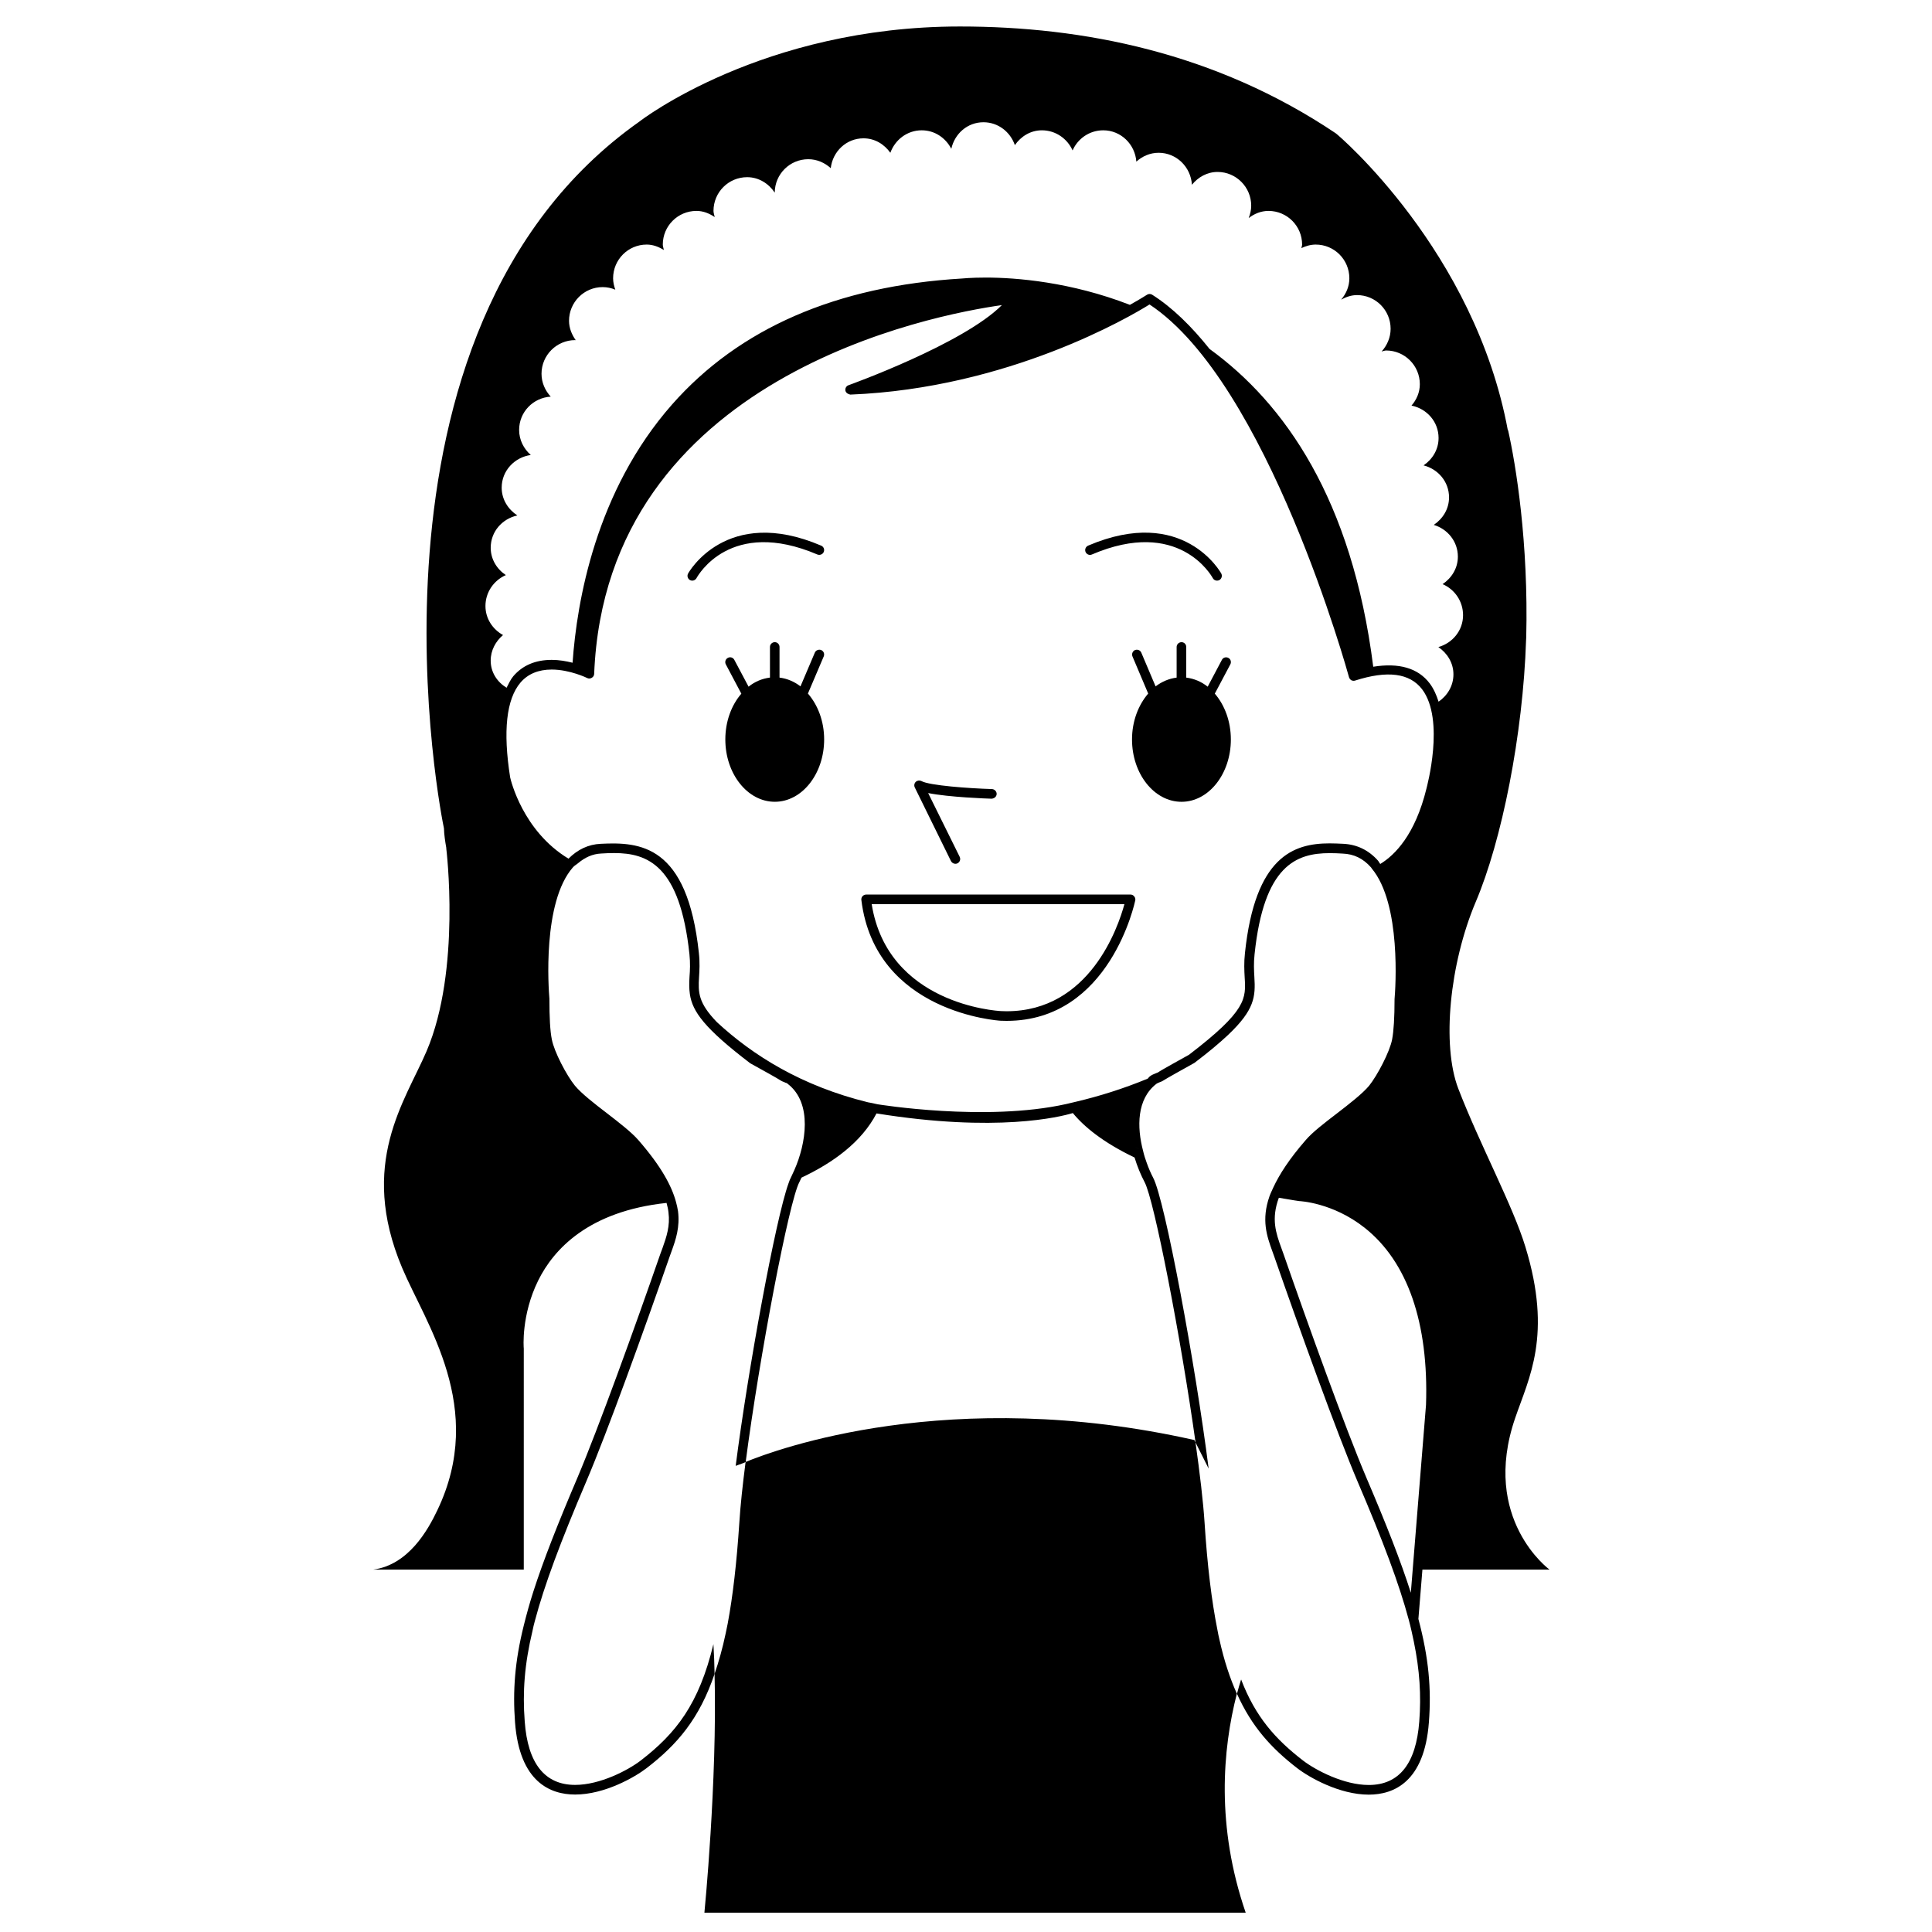 <?xml version="1.0" encoding="utf-8"?>
<!-- Generator: Adobe Illustrator 16.0.0, SVG Export Plug-In . SVG Version: 6.00 Build 0)  -->
<!DOCTYPE svg PUBLIC "-//W3C//DTD SVG 1.1//EN" "http://www.w3.org/Graphics/SVG/1.1/DTD/svg11.dtd">
<svg version="1.1" id="Layer_1" xmlns="http://www.w3.org/2000/svg" xmlns:xlink="http://www.w3.org/1999/xlink" x="0px" y="0px"
	 width="100px" height="100px" viewBox="0 0 100 100" xml:space="preserve">
<g>
	<path d="M35.832,30.054c-0.037,0-0.078-0.01-0.116-0.028c-0.122-0.067-0.167-0.219-0.101-0.339
		c0.016-0.036,1.975-3.547,6.888-1.445c0.13,0.055,0.187,0.2,0.134,0.327c-0.056,0.128-0.204,0.181-0.327,0.133
		c-4.505-1.922-6.188,1.091-6.259,1.222C36.006,30.004,35.921,30.054,35.832,30.054z"/>
	<path d="M62.993,30.054c-0.089,0-0.178-0.05-0.219-0.131c-0.07-0.128-1.77-3.144-6.26-1.222c-0.122,0.055-0.271-0.004-0.326-0.133
		c-0.053-0.127,0.008-0.272,0.134-0.327c4.932-2.106,6.872,1.409,6.891,1.445c0.063,0.12,0.019,0.272-0.1,0.339
		C63.071,30.044,63.034,30.054,62.993,30.054z"/>
	<path d="M49.454,44.71c-0.098,0-0.183-0.052-0.231-0.138L47.35,40.76c-0.048-0.098-0.029-0.216,0.048-0.29
		c0.083-0.077,0.198-0.09,0.294-0.043c0.412,0.233,2.465,0.379,3.654,0.415c0.133,0.008,0.245,0.122,0.241,0.257
		c-0.008,0.138-0.118,0.228-0.261,0.242c-0.26-0.008-2.199-0.076-3.285-0.292l1.632,3.3c0.06,0.126,0.012,0.273-0.115,0.337
		C49.524,44.703,49.487,44.71,49.454,44.71z"/>
	<path d="M52.1,52.84c-0.097,0-0.204-0.002-0.309-0.007c-0.066-0.003-6.489-0.395-7.207-6.25c-0.011-0.071,0.015-0.143,0.06-0.195
		c0.049-0.055,0.119-0.086,0.19-0.086h13.685c0.07,0,0.142,0.034,0.187,0.095c0.048,0.055,0.069,0.128,0.056,0.204
		C58.745,46.663,57.467,52.84,52.1,52.84z M45.119,46.801c0.829,5.172,6.449,5.521,6.698,5.533c0.093,0.006,0.189,0.008,0.282,0.008
		c4.304,0,5.775-4.35,6.1-5.541H45.119z"/>
	<g>
		<path d="M42.637,33.974c0.053-0.128-0.004-0.272-0.134-0.328c-0.115-0.047-0.271,0.002-0.327,0.133l-0.743,1.747
			c-0.32-0.247-0.688-0.404-1.085-0.454v-1.585c0-0.135-0.108-0.249-0.245-0.249c-0.138,0-0.25,0.114-0.25,0.249v1.585
			c-0.404,0.05-0.784,0.209-1.107,0.47l-0.739-1.391c-0.063-0.118-0.211-0.168-0.334-0.099c-0.12,0.061-0.168,0.213-0.105,0.334
			l0.804,1.519c-0.509,0.588-0.829,1.431-0.829,2.368c0,1.779,1.148,3.227,2.562,3.227c1.408,0,2.553-1.448,2.553-3.227
			c0-0.942-0.327-1.785-0.84-2.375L42.637,33.974z"/>
		<path d="M62.878,35.903l0.804-1.516c0.063-0.121,0.019-0.273-0.101-0.334c-0.123-0.065-0.275-0.02-0.335,0.099l-0.736,1.391
			c-0.326-0.26-0.706-0.42-1.11-0.47v-1.585c0-0.135-0.104-0.249-0.245-0.249c-0.138,0-0.253,0.114-0.253,0.249v1.585
			c-0.395,0.05-0.763,0.207-1.089,0.454l-0.74-1.747c-0.056-0.131-0.2-0.18-0.327-0.133c-0.122,0.055-0.182,0.2-0.13,0.328
			l0.814,1.924c-0.509,0.591-0.837,1.433-0.837,2.375c0,1.779,1.149,3.227,2.562,3.227c1.411,0,2.554-1.448,2.554-3.227
			C63.708,37.336,63.388,36.494,62.878,35.903z"/>
	</g>
	<g>
		<path d="M63.013,84.359c-0.298-1.494-0.521-3.303-0.666-5.566c-0.07-1.065-0.241-2.52-0.468-4.133l-0.06-0.124
			c-12.648-2.849-21.673,0.495-23.227,1.134c-0.155,1.201-0.271,2.283-0.323,3.123c-0.138,2.093-0.335,3.809-0.603,5.242
			c-0.033,0.17-0.067,0.332-0.101,0.49c-0.167,0.798-0.363,1.486-0.579,2.114C37.129,92.226,36.46,99,36.46,99h28.017
			c-1.538-4.473-1.2-8.447-0.457-11.336c-0.354-0.789-0.658-1.693-0.903-2.803C63.075,84.701,63.046,84.525,63.013,84.359z"/>
		<path d="M73.624,81.242h6.578c0,0-3.568-2.609-1.78-7.835c0.717-2.101,1.934-4.288,0.535-8.862
			c-0.646-2.129-2.36-5.303-3.472-8.186c-0.873-2.264-0.453-6.478,0.896-9.67c1.353-3.177,2.449-8.653,2.609-13.57
			c0.003-0.043,0.003-0.081,0.007-0.123c0.123-4.891-0.532-8.94-0.947-10.766v0.067c-1.71-9.294-8.79-15.319-8.91-15.397
			c-6.225-4.181-13.079-5.529-19.456-5.529c-10.233,0-16.536,4.878-16.589,4.922C17.679,17.17,22.927,42.666,22.979,42.874
			c0.008,0.326,0.061,0.672,0.123,1.025l-0.004,0.005c0,0,0.78,6.297-1.019,10.506c-1.11,2.594-3.542,5.809-1.264,11.214
			c1.23,2.919,4.364,7.241,1.821,12.548c-0.483,1.016-1.486,2.82-3.312,3.07h7.787V69.799c-0.008-0.046-0.138-1.73,0.746-3.52
			c0.796-1.611,2.602-3.586,6.643-4.016c0.048,0.174,0.085,0.335,0.1,0.486c0.091,0.703-0.1,1.266-0.309,1.852l-0.11,0.297
			c-1.297,3.742-3.208,9.025-4.293,11.588c-1.022,2.396-1.766,4.288-2.282,5.895c-0.201,0.624-0.357,1.2-0.494,1.749
			c-0.465,1.86-0.576,3.383-0.454,5.013c0.23,3.09,1.821,3.742,3.111,3.742l0,0c1.527,0,3.093-0.898,3.705-1.371
			c1.584-1.22,2.725-2.551,3.513-4.874c-0.008-0.524-0.03-1.036-0.06-1.538c-0.751,3.109-1.937,4.613-3.758,6.019
			c-0.658,0.505-2.107,1.265-3.4,1.265c-1.568,0-2.453-1.106-2.609-3.285c-0.118-1.527-0.011-2.965,0.405-4.699
			c0.033-0.164,0.07-0.327,0.118-0.496c0.495-1.872,1.339-4.119,2.662-7.223c1.097-2.574,3.007-7.871,4.309-11.623l0.104-0.289
			c0.227-0.621,0.438-1.26,0.337-2.076c-0.021-0.154-0.063-0.322-0.107-0.49c-0.227-0.833-0.769-1.842-1.947-3.196
			c-0.36-0.411-0.971-0.883-1.616-1.382c-0.654-0.5-1.324-1.022-1.666-1.432c-0.428-0.525-1.077-1.754-1.197-2.4
			c-0.088-0.432-0.125-1.131-0.125-2.106c-0.042-0.503-0.373-4.987,1.219-6.798c0.081-0.093,0.179-0.138,0.263-0.211
			c0.351-0.294,0.741-0.484,1.209-0.503c0.216-0.014,0.435-0.023,0.661-0.023c1.732,0,3.405,0.633,3.896,5.227
			c0.049,0.465,0.03,0.847,0.004,1.181c-0.019,0.324-0.022,0.613,0.019,0.893c0.13,0.902,0.755,1.771,3.122,3.578
			c0.555,0.307,1.472,0.814,1.572,0.889c0.048,0.032,0.108,0.059,0.201,0.094c0.052,0.021,0.093,0.05,0.122,0.039
			c0.016,0.021,0.033,0.037,0.053,0.049c1.293,0.999,0.936,3.111,0.337,4.459c-0.055,0.128-0.118,0.264-0.178,0.385
			c-0.037,0.063-0.082,0.176-0.122,0.297c-0.669,1.85-2.094,9.609-2.736,14.627c0.142-0.06,0.257-0.09,0.257-0.09
			s0.104-0.047,0.26-0.107c0.707-5.438,2.245-13.502,2.781-14.494c0.032-0.069,0.069-0.155,0.107-0.227
			c1.624-0.764,3.107-1.831,3.884-3.324c6.211,1.002,9.507,0.181,10.162-0.019c0.575,0.702,1.563,1.521,3.195,2.302
			c0.142,0.467,0.324,0.904,0.517,1.268c0.503,0.932,1.889,8.109,2.64,13.484l0.677,1.348c-0.677-5.34-2.268-13.943-2.877-15.064
			c-0.116-0.221-0.227-0.478-0.324-0.75c-0.073-0.197-0.141-0.408-0.193-0.634c-0.208-0.089-0.404-0.185-0.59-0.282
			c-0.699-0.363-1.238-0.729-1.681-1.08c0.442,0.352,0.981,0.717,1.681,1.08c0.011,0.004,0.018,0.007,0.029,0.016
			c0.179,0.091,0.36,0.178,0.561,0.267c-0.326-1.238-0.323-2.679,0.681-3.46c0.016-0.009,0.022-0.014,0.033-0.023
			c0.034-0.023,0.09-0.043,0.138-0.064c0.098-0.035,0.157-0.062,0.201-0.094c0.104-0.074,1.018-0.582,1.605-0.91
			c0.743-0.562,1.301-1.033,1.736-1.441c1.382-1.307,1.431-1.986,1.367-3.008c-0.019-0.334-0.041-0.716,0.011-1.181
			c0.483-4.594,2.155-5.227,3.888-5.227c0.23,0,0.453,0.009,0.669,0.023c0.584,0.021,1.063,0.254,1.469,0.714
			c0.019,0.014,0.026,0.045,0.04,0.059c1.539,1.837,1.224,6.24,1.179,6.76c0,0.954-0.044,1.653-0.126,2.085
			c-0.123,0.646-0.77,1.875-1.193,2.4c-0.342,0.409-1.015,0.932-1.665,1.432c-0.65,0.499-1.268,0.971-1.617,1.382
			c-0.851,0.979-1.359,1.77-1.676,2.453c-0.07,0.159-0.148,0.313-0.197,0.453c-0.428,1.228-0.138,2.055,0.152,2.856l0.104,0.289
			c1.306,3.752,3.212,9.049,4.305,11.623c1.316,3.072,2.152,5.299,2.65,7.158c0.104,0.385,0.182,0.753,0.26,1.123
			c0.305,1.486,0.387,2.775,0.282,4.137c-0.164,2.179-1.04,3.285-2.615,3.285c-1.291,0-2.74-0.76-3.401-1.265
			c-1.428-1.104-2.464-2.259-3.205-4.196c-0.077,0.242-0.148,0.48-0.215,0.74c0.767,1.71,1.784,2.82,3.118,3.85
			c0.609,0.473,2.183,1.371,3.703,1.371c1.293,0,2.88-0.652,3.113-3.742c0.134-1.727-0.007-3.333-0.543-5.353L73.624,81.242z
			 M25.398,34.192c0-0.536,0.26-1.001,0.639-1.322c-0.534-0.296-0.91-0.847-0.91-1.504c0-0.714,0.435-1.328,1.056-1.599
			c-0.465-0.309-0.784-0.819-0.784-1.415c0-0.837,0.595-1.501,1.379-1.672c-0.476-0.314-0.811-0.826-0.811-1.438
			c0-0.874,0.662-1.573,1.506-1.692c-0.364-0.32-0.603-0.778-0.603-1.297c0-0.928,0.725-1.666,1.636-1.723
			c-0.287-0.311-0.477-0.721-0.477-1.184c0-0.961,0.784-1.742,1.744-1.742c0.015,0,0.021,0.007,0.028,0.007
			c-0.203-0.289-0.348-0.626-0.348-1.006c0-0.958,0.776-1.744,1.739-1.744c0.233,0,0.453,0.049,0.657,0.133
			c-0.066-0.183-0.115-0.384-0.115-0.588c0-0.969,0.78-1.747,1.739-1.747c0.331,0,0.625,0.119,0.889,0.282
			c-0.016-0.1-0.056-0.183-0.056-0.282c0-0.963,0.78-1.742,1.743-1.742c0.356,0,0.665,0.131,0.944,0.318
			c-0.019-0.109-0.063-0.206-0.063-0.318c0-0.968,0.78-1.746,1.743-1.746c0.602,0,1.115,0.332,1.428,0.8
			c0.003-0.957,0.78-1.73,1.735-1.73c0.453,0,0.852,0.183,1.163,0.463c0.101-0.866,0.807-1.544,1.695-1.544
			c0.588,0,1.074,0.306,1.39,0.748c0.245-0.674,0.87-1.163,1.624-1.163c0.677,0,1.238,0.394,1.531,0.957
			c0.175-0.781,0.833-1.374,1.665-1.374c0.759,0,1.391,0.501,1.625,1.184c0.315-0.453,0.81-0.767,1.401-0.767
			c0.706,0,1.315,0.43,1.587,1.042c0.267-0.612,0.873-1.042,1.587-1.042c0.911,0,1.646,0.719,1.713,1.621
			c0.305-0.275,0.706-0.458,1.152-0.458c0.926,0,1.669,0.735,1.725,1.656C62.013,9.171,62.478,8.9,63.023,8.9
			c0.959,0,1.739,0.785,1.739,1.746c0,0.226-0.052,0.439-0.13,0.639c0.29-0.219,0.632-0.368,1.026-0.368
			c0.958,0,1.739,0.778,1.739,1.742c0,0.064-0.031,0.119-0.038,0.183c0.228-0.107,0.477-0.183,0.744-0.183
			c0.959,0,1.739,0.778,1.739,1.747c0,0.424-0.167,0.797-0.424,1.103c0.252-0.137,0.521-0.235,0.821-0.235
			c0.963,0,1.739,0.781,1.739,1.744c0,0.456-0.186,0.861-0.465,1.175c0.079-0.014,0.153-0.052,0.234-0.052
			c0.959,0,1.743,0.78,1.743,1.744c0,0.429-0.171,0.807-0.431,1.108c0.796,0.164,1.401,0.835,1.401,1.678
			c0,0.598-0.316,1.102-0.777,1.417c0.751,0.19,1.319,0.845,1.319,1.656c0,0.603-0.323,1.108-0.791,1.425
			c0.713,0.212,1.248,0.855,1.248,1.642c0,0.604-0.326,1.111-0.791,1.424c0.621,0.266,1.059,0.883,1.059,1.606
			c0,0.795-0.546,1.445-1.278,1.651c0.457,0.313,0.78,0.815,0.78,1.412s-0.313,1.101-0.769,1.415
			c-0.108-0.34-0.249-0.663-0.453-0.938c-0.606-0.809-1.609-1.084-2.929-0.871c-1.094-8.67-4.591-13.634-8.471-16.448
			c-0.926-1.16-1.918-2.14-2.97-2.807c-0.086-0.052-0.189-0.052-0.272,0.003c-0.015,0.009-0.333,0.215-0.883,0.521
			c-3.067-1.191-5.899-1.412-7.457-1.412c-0.773,0-1.233,0.049-1.241,0.049c-6.482,0.385-11.526,2.578-15.001,6.523
			c-3.947,4.482-4.925,10.184-5.147,13.364c-0.327-0.081-0.688-0.148-1.082-0.148c-0.84,0-1.509,0.285-1.988,0.848
			c-0.138,0.164-0.241,0.389-0.346,0.595C25.74,35.305,25.398,34.807,25.398,34.192z M71.441,44.72
			c-0.04-0.047-0.066-0.113-0.107-0.164c-0.49-0.555-1.104-0.852-1.828-0.882c-0.22-0.01-0.45-0.021-0.685-0.021
			c-1.869,0-3.854,0.679-4.382,5.673c-0.056,0.508-0.034,0.909-0.015,1.26c0.07,1.107,0.107,1.721-2.881,4.008
			c-0.238,0.135-1.46,0.804-1.609,0.916c-0.022,0.012-0.067,0.025-0.108,0.043c-0.118,0.049-0.208,0.084-0.271,0.133
			c-0.037,0.023-0.066,0.049-0.089,0.074c-0.026,0.027-0.034,0.053-0.06,0.07c-1.268,0.525-2.521,0.912-3.683,1.188
			c-0.09,0.018-0.176,0.045-0.27,0.064c-0.088,0.017-0.181,0.043-0.267,0.063c-4.17,0.93-9.752,0.014-9.752,0.014
			c-0.082-0.018-0.169-0.033-0.25-0.055c-0.082-0.02-0.175-0.031-0.249-0.047c-3.442-0.844-5.969-2.428-7.831-4.154
			c-0.974-1.007-0.967-1.548-0.922-2.316c0.022-0.352,0.048-0.752-0.008-1.26c-0.599-5.621-3.059-5.749-5.073-5.652
			c-0.657,0.028-1.211,0.304-1.676,0.769c-2.368-1.431-2.988-4.067-3.019-4.205c-0.379-2.399-0.196-4.05,0.535-4.91
			c0.383-0.446,0.926-0.673,1.613-0.673c0.944,0,1.832,0.435,1.84,0.439c0.075,0.038,0.16,0.033,0.234-0.012
			c0.078-0.041,0.122-0.114,0.126-0.2c0.617-15.418,17.617-18.6,21.104-19.091c-2.011,2.016-7.876,4.124-7.939,4.147
			c-0.115,0.039-0.182,0.159-0.16,0.281c0.026,0.121,0.146,0.187,0.257,0.204c8.181-0.327,14.488-4.041,15.484-4.665
			c6.114,4.039,10.284,19.141,10.325,19.295c0.019,0.064,0.063,0.119,0.122,0.157c0.063,0.028,0.127,0.036,0.193,0.015
			c1.673-0.537,2.829-0.387,3.469,0.453c1.2,1.589,0.233,5.087,0.226,5.13C73.248,43.209,72.2,44.257,71.441,44.72z M73.121,81.242
			l-0.096,1.198c-0.517-1.621-1.264-3.53-2.301-5.954c-1.089-2.563-2.992-7.846-4.293-11.588l-0.107-0.297
			c-0.287-0.787-0.535-1.512-0.131-2.605c0.357,0.055,0.677,0.121,1.052,0.172c0.02,0,1.732,0.07,3.391,1.383
			c2.223,1.76,3.318,4.933,3.174,9.166L73.121,81.242z"/>
	</g>
</g>
</svg>
